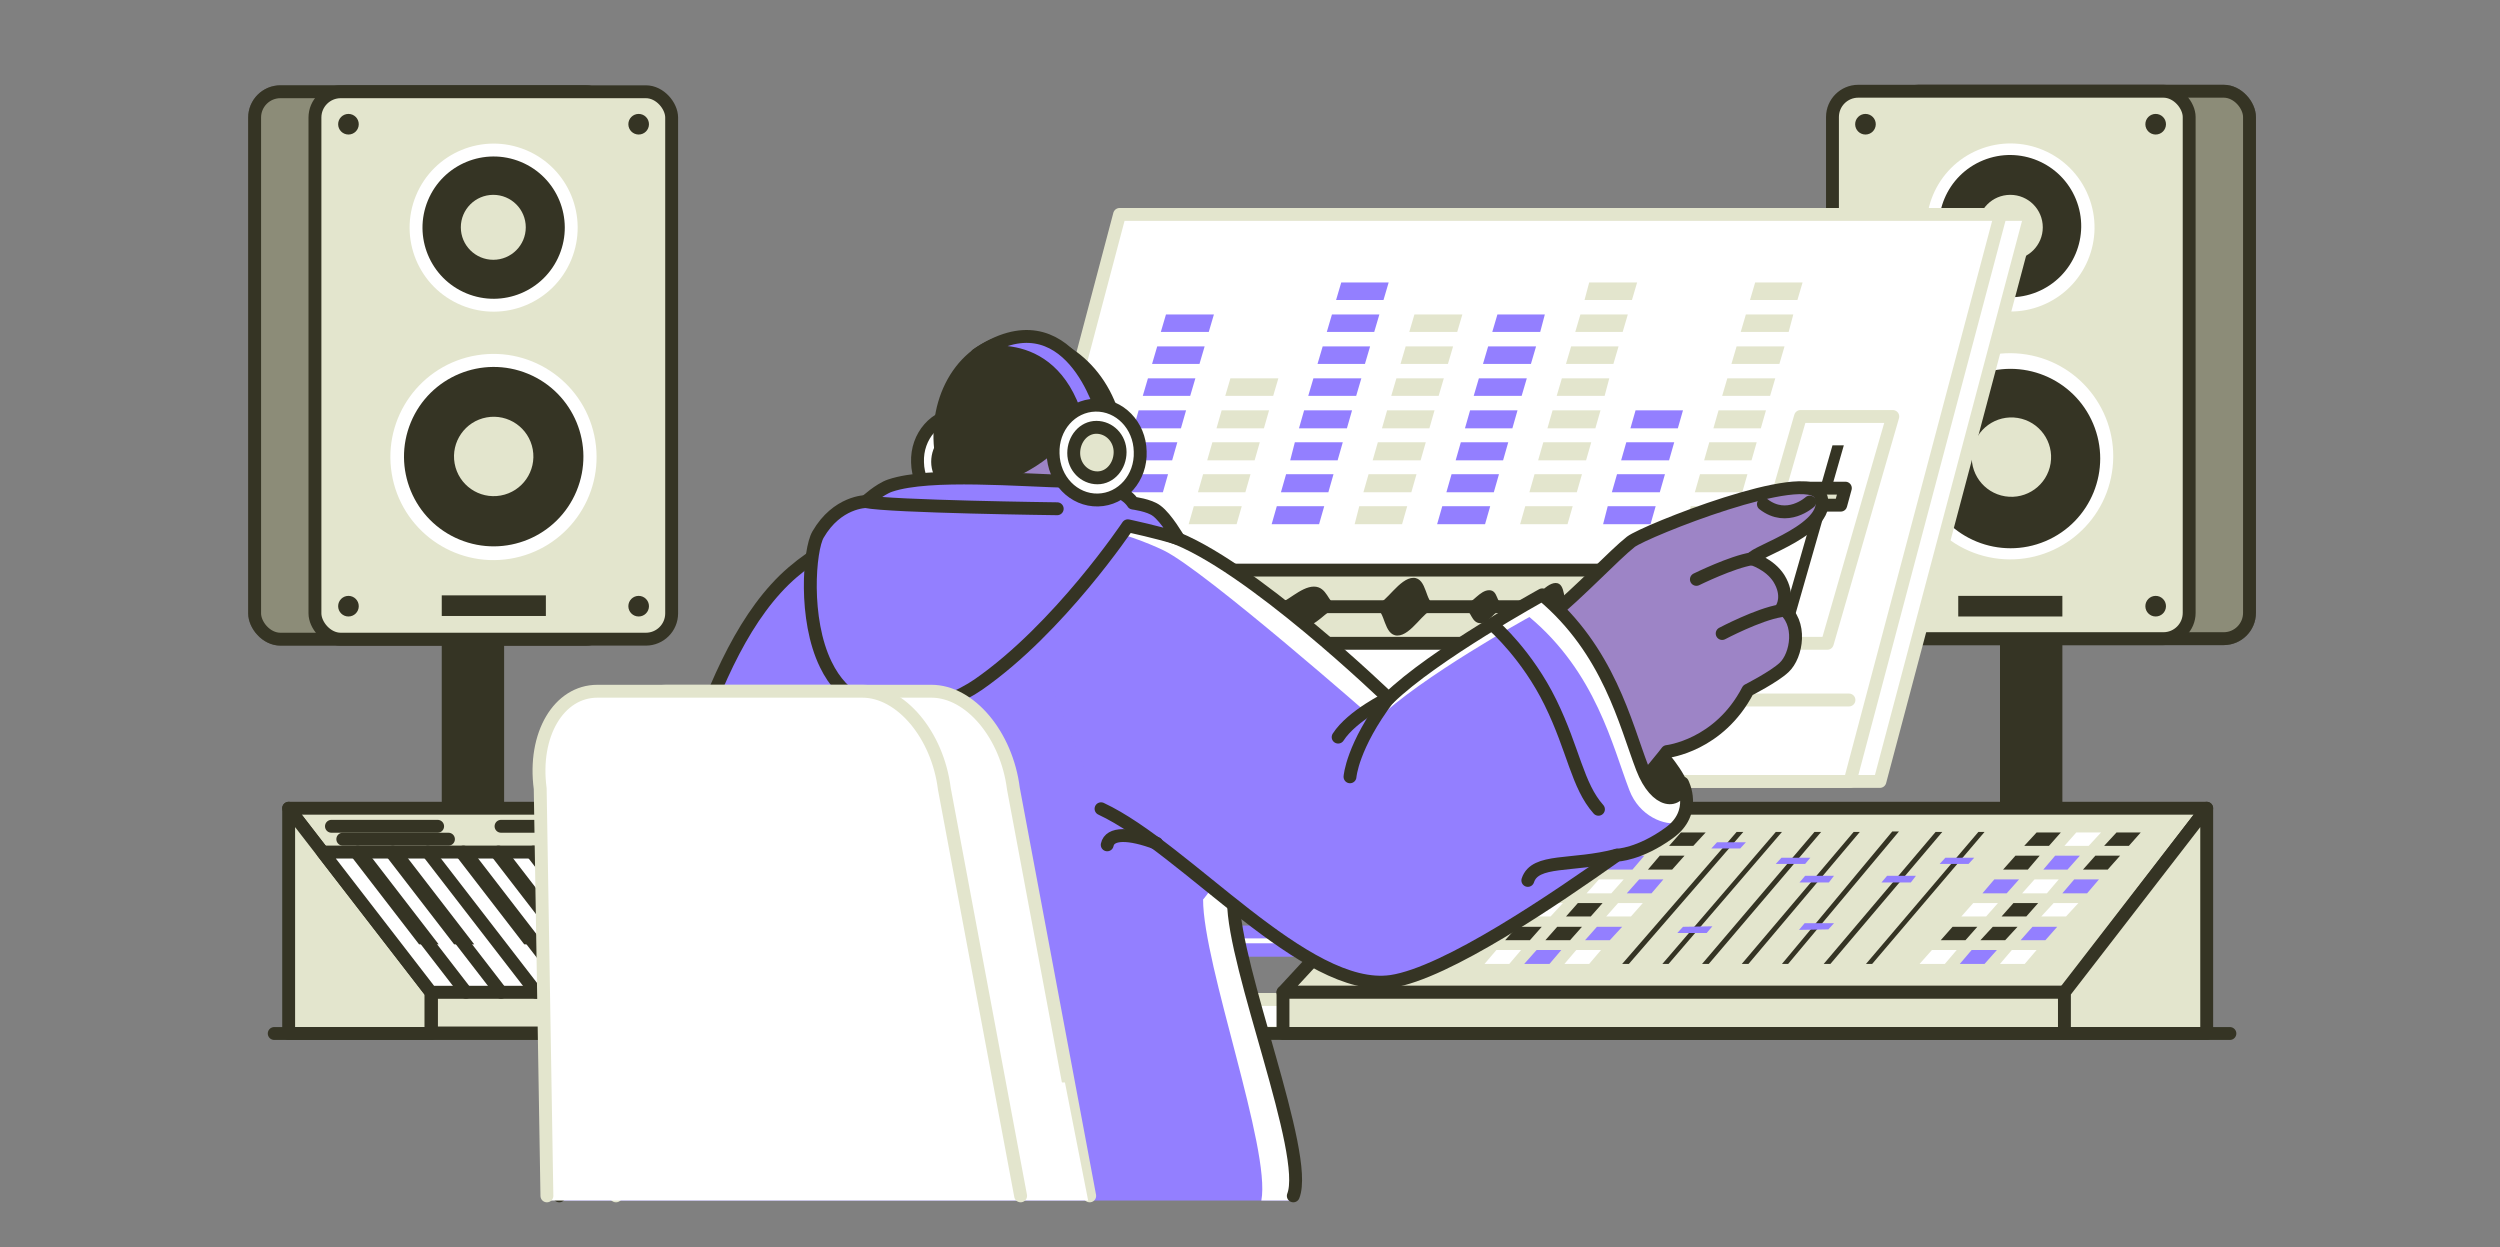 <?xml version="1.0" encoding="UTF-8"?>
<svg xmlns="http://www.w3.org/2000/svg" version="1.1" viewBox="0 0 485 242">
  <rect x="0" y="0" width="485" height="242" fill="#808080" stroke="none"/>
  <defs>
    <style>
      .cls-1, .cls-2 {
        fill: #e3e5cd;
      }

      .cls-3, .cls-4, .cls-5, .cls-6, .cls-7, .cls-2, .cls-8, .cls-9, .cls-10, .cls-11 {
        stroke-linecap: round;
        stroke-linejoin: round;
        stroke-width: 2.5px;
      }

      .cls-3, .cls-4, .cls-9 {
        fill: none;
      }

      .cls-3, .cls-7 {
        stroke: #937fff;
      }

      .cls-4, .cls-5, .cls-6, .cls-2, .cls-8, .cls-11 {
        stroke: #353424;
      }

      .cls-5, .cls-12 {
        fill: #9d84c6;
      }

      .cls-6, .cls-13 {
        fill: #937fff;
      }

      .cls-14, .cls-7, .cls-8, .cls-10, .cls-15 {
        fill: #fff;
      }

      .cls-16, .cls-11 {
        fill: #353424;
      }

      .cls-17 {
        fill: #ebebeb;
      }

      .cls-9, .cls-10, .cls-15 {
        stroke: #e3e5cd;
      }

      .cls-15 {
        stroke-miterlimit: 10;
      }

      .cls-18 {
        opacity: 0;
      }

      .cls-19 {
        opacity: .5;
      }
    </style>
  </defs>
  <!-- Generator: Adobe Illustrator 28.7.1, SVG Export Plug-In . SVG Version: 1.2.0 Build 142)  -->
  <g>
    <g id="Layer_1">
      <g>
        <g>
          <rect class="cls-2" x="367.2" y="17.7" width="69.2" height="106.2" rx="5" ry="5"/>
          <g class="cls-19">
            <rect class="cls-11" x="367.2" y="17.7" width="69.2" height="106.2" rx="5" ry="5"/>
          </g>
          <rect class="cls-2" x="355.5" y="17.7" width="69.2" height="106.2" rx="5" ry="5"/>
          <g>
            <circle class="cls-16" cx="361.9" cy="24.1" r="2"/>
            <circle class="cls-16" cx="418.2" cy="24.1" r="2"/>
            <circle class="cls-16" cx="361.9" cy="117.6" r="2"/>
            <circle class="cls-16" cx="418.2" cy="117.6" r="2"/>
          </g>
          <rect class="cls-16" x="379.9" y="115.6" width="20.2" height="4"/>
          <g>
            <circle class="cls-14" cx="390" cy="88.6" r="20" transform="translate(240.8 459.6) rotate(-80.9)"/>
            <circle class="cls-16" cx="390" cy="88.6" r="17.4" transform="translate(-3.7 159.1) rotate(-22.9)"/>
            <circle class="cls-1" cx="390" cy="88.6" r="7.7" transform="translate(240.4 459.5) rotate(-80.8)"/>
          </g>
          <g>
            <circle class="cls-14" cx="390" cy="44.1" r="16.3" transform="translate(12.1 150) rotate(-22.1)"/>
            <circle class="cls-16" cx="390" cy="44.1" r="13.8" transform="translate(12.2 150.4) rotate(-22.2)"/>
            <circle class="cls-1" cx="390" cy="44.1" r="6.3"/>
          </g>
          <rect class="cls-16" x="388" y="123.9" width="12.1" height="76.5"/>
        </g>
        <g>
          <rect class="cls-2" x="49.4" y="17.7" width="69.2" height="106.2" rx="5" ry="5" transform="translate(168 141.7) rotate(180)"/>
          <g class="cls-19">
            <rect class="cls-11" x="49.4" y="17.7" width="69.2" height="106.2" rx="5" ry="5" transform="translate(168 141.7) rotate(180)"/>
          </g>
          <rect class="cls-2" x="61.2" y="17.7" width="69.2" height="106.2" rx="5" ry="5" transform="translate(191.5 141.7) rotate(180)"/>
          <g>
            <circle class="cls-16" cx="123.9" cy="24.1" r="2"/>
            <circle class="cls-16" cx="67.6" cy="24.1" r="2"/>
            <circle class="cls-16" cx="123.9" cy="117.6" r="2"/>
            <circle class="cls-16" cx="67.6" cy="117.6" r="2"/>
          </g>
          <rect class="cls-16" x="85.6" y="115.6" width="20.2" height="4" transform="translate(191.5 235.1) rotate(180)"/>
          <g>
            <circle class="cls-14" cx="95.7" cy="88.6" r="20" transform="translate(-12.9 16.5) rotate(-9.2)"/>
            <circle class="cls-16" cx="95.7" cy="88.6" r="17.4" transform="translate(-22.7 143.1) rotate(-67.5)"/>
            <circle class="cls-1" cx="95.7" cy="88.6" r="7.7" transform="translate(-14.1 18.3) rotate(-10.2)"/>
          </g>
          <g>
            <circle class="cls-14" cx="95.7" cy="44.1" r="16.3" transform="translate(18.4 115.7) rotate(-67.5)"/>
            <circle class="cls-16" cx="95.7" cy="44.1" r="13.8" transform="translate(18.4 115.7) rotate(-67.5)"/>
            <circle class="cls-1" cx="95.7" cy="44.1" r="6.3"/>
          </g>
          <rect class="cls-16" x="85.6" y="123.9" width="12.1" height="76.5" transform="translate(183.4 324.4) rotate(180)"/>
        </g>
      </g>
      <g>
        <g>
          <g>
            <g>
              <polygon class="cls-10" points="308.5 175.7 271.3 175.7 261.3 151.6 298.5 151.6 308.5 175.7"/>
              <line class="cls-9" x1="292.7" y1="151.6" x2="302.8" y2="175.7"/>
            </g>
            <rect class="cls-10" x="246.3" y="175.7" width="62.3" height="5"/>
            <g>
              <polygon class="cls-10" points="364.7 151.6 193.9 151.6 223 41.6 393.9 41.6 364.7 151.6"/>
              <g>
                <polygon class="cls-15" points="358.9 151.6 188.1 151.6 217.2 41.6 388.1 41.6 358.9 151.6"/>
                <polygon class="cls-10" points="358.9 151.6 188.1 151.6 217.2 41.6 388.1 41.6 358.9 151.6"/>
              </g>
              <line class="cls-9" x1="192.7" y1="135.8" x2="358.7" y2="135.8"/>
            </g>
            <g>
              <g>
                <polygon class="cls-13" points="223.8 101.7 214.6 101.7 215.5 98.2 224.8 98.2 223.8 101.7"/>
                <polygon class="cls-13" points="225.6 95.5 216.3 95.5 217.3 92 226.6 92 225.6 95.5"/>
                <polygon class="cls-13" points="227.4 89.3 218.1 89.3 219.1 85.8 228.4 85.8 227.4 89.3"/>
                <polygon class="cls-13" points="229.1 83.1 219.9 83.1 220.9 79.6 230.1 79.6 229.1 83.1"/>
                <polygon class="cls-13" points="230.9 76.8 221.7 76.8 222.7 73.4 231.9 73.4 230.9 76.8"/>
                <polygon class="cls-13" points="232.7 70.6 223.5 70.6 224.5 67.2 233.7 67.2 232.7 70.6"/>
                <polygon class="cls-13" points="234.5 64.4 225.2 64.4 226.2 61 235.5 61 234.5 64.4"/>
                <polygon class="cls-1" points="239.9 101.7 230.6 101.7 231.6 98.2 240.9 98.2 239.9 101.7"/>
                <polygon class="cls-1" points="241.6 95.5 232.4 95.5 233.4 92 242.6 92 241.6 95.5"/>
                <polygon class="cls-1" points="243.4 89.3 234.2 89.3 235.2 85.8 244.4 85.8 243.4 89.3"/>
                <polygon class="cls-1" points="245.2 83.1 236 83.1 237 79.6 246.2 79.6 245.2 83.1"/>
                <polygon class="cls-1" points="247 76.8 237.7 76.8 238.7 73.4 248 73.4 247 76.8"/>
                <polygon class="cls-13" points="255.9 101.7 246.7 101.7 247.7 98.2 256.9 98.2 255.9 101.7"/>
                <polygon class="cls-13" points="257.7 95.5 248.5 95.5 249.5 92 258.7 92 257.7 95.5"/>
                <polygon class="cls-13" points="259.5 89.3 250.3 89.3 251.2 85.8 260.5 85.8 259.5 89.3"/>
                <polygon class="cls-13" points="261.3 83.1 252 83.1 253 79.6 262.3 79.6 261.3 83.1"/>
                <polygon class="cls-13" points="263.1 76.8 253.8 76.8 254.8 73.4 264.1 73.4 263.1 76.8"/>
                <polygon class="cls-13" points="264.8 70.6 255.6 70.6 256.6 67.2 265.8 67.2 264.8 70.6"/>
                <polygon class="cls-13" points="266.6 64.4 257.4 64.4 258.4 61 267.6 61 266.6 64.4"/>
                <polygon class="cls-13" points="268.4 58.2 259.2 58.2 260.2 54.8 269.4 54.8 268.4 58.2"/>
                <polygon class="cls-1" points="272 101.7 262.8 101.7 263.7 98.2 273 98.2 272 101.7"/>
                <polygon class="cls-1" points="273.8 95.5 264.5 95.5 265.5 92 274.8 92 273.8 95.5"/>
                <polygon class="cls-1" points="275.6 89.3 266.3 89.3 267.3 85.8 276.6 85.8 275.6 89.3"/>
                <polygon class="cls-1" points="277.3 83.1 268.1 83.1 269.1 79.6 278.3 79.6 277.3 83.1"/>
                <polygon class="cls-1" points="279.1 76.8 269.9 76.8 270.9 73.4 280.1 73.4 279.1 76.8"/>
                <polygon class="cls-1" points="280.9 70.6 271.7 70.6 272.7 67.2 281.9 67.2 280.9 70.6"/>
                <polygon class="cls-1" points="282.7 64.4 273.4 64.4 274.4 61 283.7 61 282.7 64.4"/>
                <polygon class="cls-13" points="288.1 101.7 278.8 101.7 279.8 98.2 289.1 98.2 288.1 101.7"/>
                <polygon class="cls-13" points="289.8 95.5 280.6 95.5 281.6 92 290.8 92 289.8 95.5"/>
                <polygon class="cls-13" points="291.6 89.3 282.4 89.3 283.4 85.8 292.6 85.8 291.6 89.3"/>
                <polygon class="cls-13" points="293.4 83.1 284.2 83.1 285.2 79.6 294.4 79.6 293.4 83.1"/>
                <polygon class="cls-13" points="295.2 76.8 285.9 76.8 286.9 73.4 296.2 73.4 295.2 76.8"/>
                <polygon class="cls-13" points="297 70.6 287.7 70.6 288.7 67.2 298 67.2 297 70.6"/>
                <polygon class="cls-13" points="298.8 64.4 289.5 64.4 290.5 61 299.7 61 298.8 64.4"/>
                <polygon class="cls-1" points="304.1 101.7 294.9 101.7 295.9 98.2 305.1 98.2 304.1 101.7"/>
                <polygon class="cls-1" points="305.9 95.5 296.7 95.5 297.7 92 306.9 92 305.9 95.5"/>
                <polygon class="cls-1" points="307.7 89.3 298.4 89.3 299.4 85.8 308.7 85.8 307.7 89.3"/>
                <polygon class="cls-1" points="309.5 83.1 300.2 83.1 301.2 79.6 310.5 79.6 309.5 83.1"/>
                <polygon class="cls-1" points="311.3 76.8 302 76.8 303 73.4 312.2 73.4 311.3 76.8"/>
                <polygon class="cls-1" points="313 70.6 303.8 70.6 304.8 67.2 314 67.2 313 70.6"/>
                <polygon class="cls-1" points="314.8 64.4 305.6 64.4 306.6 61 315.8 61 314.8 64.4"/>
                <polygon class="cls-1" points="316.6 58.2 307.4 58.2 308.3 54.8 317.6 54.8 316.6 58.2"/>
                <polygon class="cls-13" points="320.2 101.7 311 101.7 311.9 98.2 321.2 98.2 320.2 101.7"/>
                <polygon class="cls-13" points="322 95.5 312.7 95.5 313.7 92 323 92 322 95.5"/>
                <polygon class="cls-13" points="323.8 89.3 314.5 89.3 315.5 85.8 324.8 85.8 323.8 89.3"/>
                <polygon class="cls-13" points="325.5 83.1 316.3 83.1 317.3 79.6 326.5 79.6 325.5 83.1"/>
                <polygon class="cls-1" points="336.3 101.7 327 101.7 328 98.2 337.3 98.2 336.3 101.7"/>
                <polygon class="cls-1" points="338 95.5 328.8 95.5 329.8 92 339 92 338 95.5"/>
                <polygon class="cls-1" points="339.8 89.3 330.6 89.3 331.6 85.8 340.8 85.8 339.8 89.3"/>
                <polygon class="cls-1" points="341.6 83.1 332.4 83.1 333.4 79.6 342.6 79.6 341.6 83.1"/>
                <polygon class="cls-1" points="343.4 76.8 334.1 76.8 335.1 73.4 344.4 73.4 343.4 76.8"/>
                <polygon class="cls-1" points="345.2 70.6 335.9 70.6 336.9 67.2 346.2 67.2 345.2 70.6"/>
                <polygon class="cls-1" points="347 64.4 337.7 64.4 338.7 61 347.9 61 347 64.4"/>
                <polygon class="cls-1" points="348.7 58.2 339.5 58.2 340.5 54.8 349.7 54.8 348.7 58.2"/>
              </g>
              <g>
                <polygon class="cls-2" points="329.6 124.8 207.9 124.8 212 110.6 333.7 110.6 329.6 124.8"/>
                <path class="cls-4" d="M210,117.7s121,0,121.7,0"/>
                <path class="cls-16" d="M211.5,117.1c1.4,0,3.2-2.4,4.3-2.4s1.1,2.4,2.9,2.4,4.6-4.9,8.5-4.9,4.1,4.9,5.5,4.9h7.5c1.5,0,2.9-1.9,4.2-1.9s1.8,1.9,3.4,1.9,4.5-3.3,7.1-3.3,2.8,3.3,4.2,3.3,6.5,0,8.1,0,4.3-5,7-5,2.3,5,4.1,5h6.1c1.2,0,2.7-2.6,4.5-2.6s1.3,2.6,2.7,2.6h4.7c.9,0,3.4-4,5.5-4s1.3,4,2.5,4,2.5-2.6,3.9-2.6,1.4,2.6,2.3,2.6h4.3c1,0,2.4-3.9,4.5-3.9s1,3.9,2.6,3.9,2.5-2.4,3.9-2.4,1,2.4,2.1,2.4h3.8"/>
                <path class="cls-16" d="M211.2,118.3c1.4,0,1.8,2.4,3,2.4s2.4-2.4,4.2-2.4,1.7,4.9,5.7,4.9,6.9-4.9,8.3-4.9h7.5c1.5,0,1.8,1.9,3.1,1.9s2.9-1.9,4.5-1.9,2.5,3.3,5.2,3.3,4.7-3.3,6.1-3.3,6.5,0,8.2,0,1.4,5,4.1,5,5.2-5,7-5h6.1c1.2,0,1.2,2.6,3,2.6s2.8-2.6,4.2-2.6h4.7c.9,0,1.1,4,3.2,4s3.6-4,4.8-4,1,2.6,2.4,2.6,2.9-2.6,3.8-2.6h4.3c1,0,.2,3.9,2.3,3.9s3.3-3.9,4.8-3.9,1.2,2.4,2.6,2.4,2.4-2.4,3.4-2.4h3.8"/>
              </g>
              <polygon class="cls-10" points="354.5 124.8 336.6 124.8 349.3 80.8 367.2 80.8 354.5 124.8"/>
              <polygon class="cls-16" points="348.3 119.2 346.1 119.2 355.5 86.4 357.7 86.4 348.3 119.2"/>
              <polygon class="cls-2" points="357.1 98 349.5 98 350.5 94.7 358 94.7 357.1 98"/>
            </g>
          </g>
          <g>
            <path class="cls-7" d="M361.7,200.5h-40.4l-7.5-9.8c-3.1-4.1-7.9-6.4-13.1-6.4h-74.9c-5.1,0-9.9,2.4-13.1,6.4l-7.5,9.8h-5.3l9.2-11.9c3.8-4.9,9.7-7.8,15.9-7.8h111.5c6.2,0,12.1,2.9,15.9,7.8l9.2,11.9Z"/>
            <path class="cls-3" d="M205.3,200.5l7.5-9.8c3.1-4.1,7.9-6.4,13.1-6.4h74.9c5.1,0,9.9,2.4,13.1,6.4l7.5,9.8"/>
          </g>
          <g>
            <rect class="cls-10" x="180.2" y="193.9" width="94.3" height="6.5"/>
            <rect class="cls-10" x="240.4" y="193.9" width="34.2" height="6.5"/>
          </g>
        </g>
        <g>
          <polygon class="cls-2" points="428.1 156.8 400.7 192.5 248.9 192.5 281.9 156.8 428.1 156.8"/>
          <rect class="cls-2" x="248.9" y="192.5" width="151.6" height="8"/>
          <g>
            <g>
              <polygon class="cls-16" points="316 187 314.7 187 336.9 161.4 338.2 161.4 316 187"/>
              <polygon class="cls-13" points="337.6 164.6 332 164.6 333.1 163.4 338.7 163.4 337.6 164.6"/>
            </g>
            <g>
              <polygon class="cls-16" points="323.7 187 322.5 187 344.5 161.4 345.7 161.4 323.7 187"/>
              <polygon class="cls-13" points="331.1 181 325.4 181 326.5 179.8 332.2 179.7 331.1 181"/>
            </g>
            <g>
              <polygon class="cls-16" points="331.5 187 330.2 187 352 161.4 353.3 161.4 331.5 187"/>
              <polygon class="cls-13" points="350.2 167.6 344.5 167.6 345.6 166.4 351.2 166.4 350.2 167.6"/>
            </g>
            <g>
              <polygon class="cls-16" points="363.2 187 362 187 383.8 161.4 385 161.4 363.2 187"/>
              <polygon class="cls-13" points="381.9 167.6 376.3 167.6 377.4 166.4 383 166.4 381.9 167.6"/>
            </g>
            <g>
              <polygon class="cls-16" points="339.2 187 337.9 187 359.6 161.4 360.8 161.4 339.2 187"/>
              <polygon class="cls-13" points="354.8 171.2 349.1 171.2 350.2 169.9 355.8 169.9 354.8 171.2"/>
            </g>
            <g>
              <polygon class="cls-16" points="355.1 187 353.8 187 375.5 161.4 376.8 161.4 355.1 187"/>
              <polygon class="cls-13" points="370.7 171.2 365 171.2 366.1 169.9 371.7 169.9 370.7 171.2"/>
            </g>
            <g>
              <polygon class="cls-16" points="346.9 187 345.7 187 367.1 161.3 368.4 161.3 346.9 187"/>
              <polygon class="cls-13" points="354.7 180.3 349 180.4 350.1 179.1 355.8 179.1 354.7 180.3"/>
            </g>
            <g>
              <polygon class="cls-16" points="397.5 164.1 392.7 164.1 395.1 161.5 399.8 161.5 397.5 164.1"/>
              <polygon class="cls-16" points="393.4 168.7 388.6 168.7 391 166 395.7 166 393.4 168.7"/>
              <polygon class="cls-13" points="389.3 173.3 384.6 173.3 386.9 170.6 391.7 170.6 389.3 173.3"/>
              <polygon class="cls-14" points="385.3 177.8 380.5 177.8 382.8 175.2 387.6 175.2 385.3 177.8"/>
              <polygon class="cls-16" points="381.3 182.4 376.5 182.4 378.8 179.8 383.6 179.8 381.3 182.4"/>
              <polygon class="cls-14" points="377.3 187 372.4 187 374.8 184.3 379.6 184.3 377.3 187"/>
              <polygon class="cls-14" points="405.2 164.1 400.5 164.1 402.8 161.5 407.6 161.5 405.2 164.1"/>
              <polygon class="cls-13" points="401.1 168.7 396.4 168.7 398.7 166 403.5 166 401.1 168.7"/>
              <polygon class="cls-14" points="397.1 173.3 392.3 173.3 394.7 170.6 399.4 170.6 397.1 173.3"/>
              <polygon class="cls-16" points="393.1 177.8 388.3 177.8 390.6 175.2 395.4 175.2 393.1 177.8"/>
              <polygon class="cls-16" points="389 182.4 384.2 182.4 386.6 179.8 391.4 179.8 389 182.4"/>
              <polygon class="cls-13" points="385 187 380.2 187 382.5 184.3 387.4 184.3 385 187"/>
              <polygon class="cls-16" points="413 164.1 408.2 164.1 410.6 161.5 415.3 161.5 413 164.1"/>
              <polygon class="cls-16" points="408.9 168.7 404.1 168.7 406.5 166 411.3 166 408.9 168.7"/>
              <polygon class="cls-13" points="404.9 173.3 400.1 173.3 402.4 170.6 407.2 170.6 404.9 173.3"/>
              <polygon class="cls-14" points="400.8 177.8 396 177.8 398.4 175.2 403.2 175.2 400.8 177.8"/>
              <polygon class="cls-13" points="396.8 182.4 392 182.4 394.3 179.8 399.1 179.8 396.8 182.4"/>
              <polygon class="cls-14" points="392.8 187 388 187 390.3 184.3 395.1 184.3 392.8 187"/>
            </g>
            <g>
              <polygon class="cls-16" points="313 164.1 308.2 164.1 310.6 161.5 315.3 161.5 313 164.1"/>
              <polygon class="cls-16" points="308.9 168.7 304.2 168.7 306.5 166 311.3 166 308.9 168.7"/>
              <polygon class="cls-13" points="304.9 173.3 300.1 173.3 302.4 170.6 307.2 170.6 304.9 173.3"/>
              <polygon class="cls-14" points="300.8 177.8 296 177.8 298.4 175.2 303.2 175.2 300.8 177.8"/>
              <polygon class="cls-16" points="296.8 182.4 292 182.4 294.3 179.8 299.1 179.8 296.8 182.4"/>
              <polygon class="cls-14" points="292.8 187 288 187 290.3 184.3 295.1 184.3 292.8 187"/>
              <polygon class="cls-14" points="320.7 164.1 316 164.1 318.4 161.5 323.1 161.5 320.7 164.1"/>
              <polygon class="cls-13" points="316.7 168.7 311.9 168.7 314.3 166 319 166 316.7 168.7"/>
              <polygon class="cls-14" points="312.6 173.3 307.8 173.3 310.2 170.6 315 170.6 312.6 173.3"/>
              <polygon class="cls-16" points="308.6 177.8 303.8 177.8 306.1 175.2 310.9 175.2 308.6 177.8"/>
              <polygon class="cls-16" points="304.6 182.4 299.8 182.4 302.1 179.8 306.9 179.8 304.6 182.4"/>
              <polygon class="cls-13" points="300.6 187 295.7 187 298.1 184.3 302.9 184.3 300.6 187"/>
              <polygon class="cls-16" points="328.5 164.1 323.8 164.1 326.1 161.5 330.9 161.5 328.5 164.1"/>
              <polygon class="cls-16" points="324.4 168.7 319.7 168.7 322 166 326.8 166 324.4 168.7"/>
              <polygon class="cls-13" points="320.4 173.3 315.6 173.3 318 170.6 322.7 170.6 320.4 173.3"/>
              <polygon class="cls-14" points="316.4 177.8 311.6 177.8 313.9 175.2 318.7 175.2 316.4 177.8"/>
              <polygon class="cls-13" points="312.3 182.4 307.5 182.4 309.8 179.8 314.7 179.8 312.3 182.4"/>
              <polygon class="cls-14" points="308.3 187 303.5 187 305.8 184.3 310.6 184.3 308.3 187"/>
            </g>
            <g>
              <g>
                <path class="cls-13" d="M287.9,163.1s-1.4.3-2.3.3-2.3-.3-2.3-.3l.5-4.2h3.5l.5,4.2Z"/>
                <g>
                  <path class="cls-13" d="M287.4,158.9c0,.1-1.3.5-1.8.5s-1.8-.3-1.8-.5c0-.2,1.2-.3,1.8-.3s1.8.1,1.8.3Z"/>
                  <path class="cls-18" d="M287.4,158.9c0,.1-1.3.5-1.8.5s-1.8-.3-1.8-.5c0-.2,1.2-.3,1.8-.3s1.8.1,1.8.3Z"/>
                </g>
              </g>
              <g>
                <path class="cls-17" d="M295.7,163.1s-1.4.3-2.3.3-2.3-.3-2.3-.3l.5-4.2h3.5l.5,4.2Z"/>
                <g>
                  <path class="cls-17" d="M295.2,158.9c0,.1-1.3.5-1.8.5s-1.8-.3-1.8-.5c0-.2,1.2-.3,1.8-.3s1.8.1,1.8.3Z"/>
                  <path class="cls-18" d="M295.2,158.9c0,.1-1.3.5-1.8.5s-1.8-.3-1.8-.5c0-.2,1.2-.3,1.8-.3s1.8.1,1.8.3Z"/>
                </g>
              </g>
              <g>
                <path class="cls-16" d="M303.5,163.1s-1.4.3-2.3.3-2.3-.3-2.3-.3l.5-4.2h3.5l.5,4.2Z"/>
                <g>
                  <path class="cls-16" d="M303,158.9c0,.1-1.3.5-1.8.5s-1.8-.3-1.8-.5c0-.2,1.2-.3,1.8-.3s1.8.1,1.8.3Z"/>
                  <path class="cls-18" d="M303,158.9c0,.1-1.3.5-1.8.5s-1.8-.3-1.8-.5c0-.2,1.2-.3,1.8-.3s1.8.1,1.8.3Z"/>
                </g>
              </g>
              <g>
                <path class="cls-17" d="M283.7,167.7s-1.4.3-2.3.3-2.3-.3-2.3-.3l.5-4.2h3.5l.5,4.2Z"/>
                <g>
                  <path class="cls-17" d="M283.1,163.6c0,.1-1.3.5-1.8.5s-1.8-.3-1.8-.5c0-.2,1.2-.3,1.8-.3s1.8.1,1.8.3Z"/>
                  <path class="cls-18" d="M283.1,163.6c0,.1-1.3.5-1.8.5s-1.8-.3-1.8-.5c0-.2,1.2-.3,1.8-.3s1.8.1,1.8.3Z"/>
                </g>
              </g>
              <g>
                <path class="cls-13" d="M291.5,167.7s-1.4.3-2.3.3-2.3-.3-2.3-.3l.5-4.2h3.5l.5,4.2Z"/>
                <g>
                  <path class="cls-13" d="M290.9,163.6c0,.1-1.3.5-1.8.5s-1.8-.3-1.8-.5c0-.2,1.2-.3,1.8-.3s1.8.1,1.8.3Z"/>
                  <path class="cls-18" d="M290.9,163.6c0,.1-1.3.5-1.8.5s-1.8-.3-1.8-.5c0-.2,1.2-.3,1.8-.3s1.8.1,1.8.3Z"/>
                </g>
              </g>
              <g>
                <path class="cls-13" d="M299.3,167.7s-1.4.3-2.3.3-2.3-.3-2.3-.3l.5-4.2h3.5l.5,4.2Z"/>
                <g>
                  <path class="cls-13" d="M298.7,163.6c0,.1-1.3.5-1.8.5s-1.8-.3-1.8-.5c0-.2,1.2-.3,1.8-.3s1.8.1,1.8.3Z"/>
                  <path class="cls-18" d="M298.7,163.6c0,.1-1.3.5-1.8.5s-1.8-.3-1.8-.5c0-.2,1.2-.3,1.8-.3s1.8.1,1.8.3Z"/>
                </g>
              </g>
              <g>
                <path class="cls-13" d="M279.5,172.4s-1.4.3-2.3.3-2.3-.3-2.3-.3l.5-4.2h3.5l.5,4.2Z"/>
                <g>
                  <path class="cls-13" d="M278.9,168.3c0,.1-1.3.5-1.8.5s-1.8-.3-1.8-.5c0-.2,1.2-.3,1.8-.3s1.8.1,1.8.3Z"/>
                  <path class="cls-18" d="M278.9,168.3c0,.1-1.3.5-1.8.5s-1.8-.3-1.8-.5c0-.2,1.2-.3,1.8-.3s1.8.1,1.8.3Z"/>
                </g>
              </g>
              <g>
                <path class="cls-16" d="M287.3,172.4s-1.4.3-2.3.3-2.3-.3-2.3-.3l.5-4.2h3.5l.5,4.2Z"/>
                <g>
                  <path class="cls-16" d="M286.7,168.3c0,.1-1.3.5-1.8.5s-1.8-.3-1.8-.5c0-.2,1.2-.3,1.8-.3s1.8.1,1.8.3Z"/>
                  <path class="cls-18" d="M286.7,168.3c0,.1-1.3.5-1.8.5s-1.8-.3-1.8-.5c0-.2,1.2-.3,1.8-.3s1.8.1,1.8.3Z"/>
                </g>
              </g>
              <g>
                <path class="cls-13" d="M295,172.4s-1.4.3-2.3.3-2.3-.3-2.3-.3l.5-4.2h3.5l.5,4.2Z"/>
                <g>
                  <path class="cls-13" d="M294.5,168.3c0,.1-1.3.5-1.8.5s-1.8-.3-1.8-.5c0-.2,1.2-.3,1.8-.3s1.8.1,1.8.3Z"/>
                  <path class="cls-18" d="M294.5,168.3c0,.1-1.3.5-1.8.5s-1.8-.3-1.8-.5c0-.2,1.2-.3,1.8-.3s1.8.1,1.8.3Z"/>
                </g>
              </g>
              <g>
                <path class="cls-16" d="M275.2,177.1s-1.4.3-2.3.3-2.3-.3-2.3-.3l.5-4.2h3.5l.5,4.2Z"/>
                <g>
                  <path class="cls-16" d="M274.7,172.9c0,.1-1.3.5-1.8.5s-1.8-.3-1.8-.5c0-.2,1.2-.3,1.8-.3s1.8.1,1.8.3Z"/>
                  <path class="cls-18" d="M274.7,172.9c0,.1-1.3.5-1.8.5s-1.8-.3-1.8-.5c0-.2,1.2-.3,1.8-.3s1.8.1,1.8.3Z"/>
                </g>
              </g>
              <g>
                <path class="cls-13" d="M283,177.1s-1.4.3-2.3.3-2.3-.3-2.3-.3l.5-4.2h3.5l.5,4.2Z"/>
                <g>
                  <path class="cls-13" d="M282.5,172.9c0,.1-1.3.5-1.8.5s-1.8-.3-1.8-.5c0-.2,1.2-.3,1.8-.3s1.8.1,1.8.3Z"/>
                  <path class="cls-18" d="M282.5,172.9c0,.1-1.3.5-1.8.5s-1.8-.3-1.8-.5c0-.2,1.2-.3,1.8-.3s1.8.1,1.8.3Z"/>
                </g>
              </g>
              <g>
                <path class="cls-17" d="M290.8,177.1s-1.4.3-2.3.3-2.3-.3-2.3-.3l.5-4.2h3.5l.5,4.2Z"/>
                <g>
                  <path class="cls-17" d="M290.3,172.9c0,.1-1.3.5-1.8.5s-1.8-.3-1.8-.5c0-.2,1.2-.3,1.8-.3s1.8.1,1.8.3Z"/>
                  <path class="cls-18" d="M290.3,172.9c0,.1-1.3.5-1.8.5s-1.8-.3-1.8-.5c0-.2,1.2-.3,1.8-.3s1.8.1,1.8.3Z"/>
                </g>
              </g>
              <g>
                <path class="cls-13" d="M271,181.8s-1.4.3-2.3.3-2.3-.3-2.3-.3l.5-4.2h3.5l.5,4.2Z"/>
                <g>
                  <path class="cls-13" d="M270.5,177.6c0,.1-1.3.5-1.8.5s-1.8-.3-1.8-.5c0-.2,1.2-.3,1.8-.3s1.8.1,1.8.3Z"/>
                  <path class="cls-18" d="M270.5,177.6c0,.1-1.3.5-1.8.5s-1.8-.3-1.8-.5c0-.2,1.2-.3,1.8-.3s1.8.1,1.8.3Z"/>
                </g>
              </g>
              <g>
                <path class="cls-13" d="M278.8,181.8s-1.4.3-2.3.3-2.3-.3-2.3-.3l.5-4.2h3.5l.5,4.2Z"/>
                <g>
                  <path class="cls-13" d="M278.3,177.6c0,.1-1.3.5-1.8.5s-1.8-.3-1.8-.5c0-.2,1.2-.3,1.8-.3s1.8.1,1.8.3Z"/>
                  <path class="cls-18" d="M278.3,177.6c0,.1-1.3.5-1.8.5s-1.8-.3-1.8-.5c0-.2,1.2-.3,1.8-.3s1.8.1,1.8.3Z"/>
                </g>
              </g>
              <g>
                <path class="cls-13" d="M286.6,181.8s-1.4.3-2.3.3-2.3-.3-2.3-.3l.5-4.2h3.5l.5,4.2Z"/>
                <g>
                  <path class="cls-13" d="M286.1,177.6c0,.1-1.3.5-1.8.5s-1.8-.3-1.8-.5c0-.2,1.2-.3,1.8-.3s1.8.1,1.8.3Z"/>
                  <path class="cls-18" d="M286.1,177.6c0,.1-1.3.5-1.8.5s-1.8-.3-1.8-.5c0-.2,1.2-.3,1.8-.3s1.8.1,1.8.3Z"/>
                </g>
              </g>
              <g>
                <path class="cls-13" d="M266.8,186.5s-1.4.3-2.3.3-2.3-.3-2.3-.3l.5-4.2h3.5l.5,4.2Z"/>
                <g>
                  <path class="cls-13" d="M266.2,182.3c0,.1-1.3.5-1.8.5s-1.8-.3-1.8-.5c0-.2,1.2-.3,1.8-.3s1.8.1,1.8.3Z"/>
                  <path class="cls-18" d="M266.2,182.3c0,.1-1.3.5-1.8.5s-1.8-.3-1.8-.5c0-.2,1.2-.3,1.8-.3s1.8.1,1.8.3Z"/>
                </g>
              </g>
              <g>
                <path class="cls-17" d="M274.6,186.5s-1.4.3-2.3.3-2.3-.3-2.3-.3l.5-4.2h3.5l.5,4.2Z"/>
                <g>
                  <path class="cls-17" d="M274,182.3c0,.1-1.3.5-1.8.5s-1.8-.3-1.8-.5c0-.2,1.2-.3,1.8-.3s1.8.1,1.8.3Z"/>
                  <path class="cls-18" d="M274,182.3c0,.1-1.3.5-1.8.5s-1.8-.3-1.8-.5c0-.2,1.2-.3,1.8-.3s1.8.1,1.8.3Z"/>
                </g>
              </g>
              <g>
                <path class="cls-16" d="M282.4,186.5s-1.4.3-2.3.3-2.3-.3-2.3-.3l.5-4.2h3.5l.5,4.2Z"/>
                <g>
                  <path class="cls-16" d="M281.8,182.3c0,.1-1.3.5-1.8.5s-1.8-.3-1.8-.5c0-.2,1.2-.3,1.8-.3s1.8.1,1.8.3Z"/>
                  <path class="cls-18" d="M281.8,182.3c0,.1-1.3.5-1.8.5s-1.8-.3-1.8-.5c0-.2,1.2-.3,1.8-.3s1.8.1,1.8.3Z"/>
                </g>
              </g>
            </g>
          </g>
          <polygon class="cls-2" points="428.1 156.8 400.5 192.5 400.5 200.5 428.1 200.5 428.1 156.8"/>
        </g>
        <g>
          <polygon class="cls-2" points="56 156.8 83.5 192.5 206.5 192.5 179.1 156.8 56 156.8"/>
          <polygon class="cls-6" points="166.5 159.8 168.8 162.8 179.1 162.8 176.8 159.8 166.5 159.8"/>
          <rect class="cls-2" x="83.6" y="192.5" width="122.8" height="8" transform="translate(290.1 392.9) rotate(180)"/>
          <polygon class="cls-2" points="56 156.8 83.6 192.5 83.6 200.5 56 200.5 56 156.8"/>
          <g>
            <polygon class="cls-8" points="206.3 192.5 83.6 192.5 62.6 165.3 185.3 165.3 206.3 192.5"/>
            <g>
              <line class="cls-4" x1="69.4" y1="165.3" x2="90.4" y2="192.5"/>
              <line class="cls-4" x1="76.2" y1="165.3" x2="97.2" y2="192.5"/>
              <line class="cls-4" x1="83" y1="165.3" x2="104" y2="192.5"/>
              <line class="cls-4" x1="89.9" y1="165.3" x2="110.9" y2="192.5"/>
              <line class="cls-4" x1="96.7" y1="165.3" x2="117.7" y2="192.5"/>
              <line class="cls-4" x1="103.5" y1="165.3" x2="124.5" y2="192.5"/>
              <line class="cls-4" x1="110.3" y1="165.3" x2="131.3" y2="192.5"/>
              <line class="cls-4" x1="117.1" y1="165.3" x2="138.1" y2="192.5"/>
              <line class="cls-4" x1="123.9" y1="165.3" x2="144.9" y2="192.5"/>
              <line class="cls-4" x1="130.8" y1="165.3" x2="151.8" y2="192.5"/>
              <line class="cls-4" x1="137.6" y1="165.3" x2="158.6" y2="192.5"/>
              <line class="cls-4" x1="144.4" y1="165.3" x2="165.4" y2="192.5"/>
              <line class="cls-4" x1="151.2" y1="165.3" x2="172.2" y2="192.5"/>
              <line class="cls-4" x1="158" y1="165.3" x2="179" y2="192.5"/>
              <line class="cls-4" x1="164.9" y1="165.3" x2="185.8" y2="192.5"/>
              <line class="cls-4" x1="171.7" y1="165.3" x2="192.7" y2="192.5"/>
              <line class="cls-4" x1="178.5" y1="165.3" x2="199.5" y2="192.5"/>
              <polygon class="cls-16" points="85.1 183.2 81.3 183.2 67.5 165.3 71.3 165.3 85.1 183.2"/>
              <polygon class="cls-16" points="92 183.2 88.1 183.2 74.3 165.3 78.2 165.3 92 183.2"/>
              <polygon class="cls-16" points="132.9 183.2 129 183.2 115.2 165.3 119.1 165.3 132.9 183.2"/>
              <polygon class="cls-16" points="160.1 183.2 156.3 183.2 142.5 165.3 146.3 165.3 160.1 183.2"/>
              <polygon class="cls-16" points="139.7 183.2 135.8 183.2 122 165.3 125.9 165.3 139.7 183.2"/>
              <polygon class="cls-16" points="153.3 183.2 149.4 183.2 135.6 165.3 139.5 165.3 153.3 183.2"/>
              <polygon class="cls-16" points="112.4 183.2 108.5 183.2 94.7 165.3 98.6 165.3 112.4 183.2"/>
              <polygon class="cls-16" points="119.2 183.2 115.4 183.2 101.6 165.3 105.4 165.3 119.2 183.2"/>
              <polygon class="cls-16" points="105.6 183.2 101.7 183.2 87.9 165.3 91.8 165.3 105.6 183.2"/>
              <polygon class="cls-16" points="180.6 183.2 176.7 183.2 162.9 165.3 166.8 165.3 180.6 183.2"/>
              <polygon class="cls-16" points="187.4 183.2 183.5 183.2 169.7 165.3 173.6 165.3 187.4 183.2"/>
              <polygon class="cls-16" points="173.8 183.2 169.9 183.2 156.1 165.3 160 165.3 173.8 183.2"/>
            </g>
          </g>
          <line class="cls-4" x1="64.3" y1="160.3" x2="84.9" y2="160.3"/>
          <line class="cls-4" x1="97.2" y1="160.3" x2="117.8" y2="160.3"/>
          <line class="cls-4" x1="130.1" y1="160.3" x2="150.7" y2="160.3"/>
          <line class="cls-4" x1="66.5" y1="162.8" x2="87" y2="162.8"/>
          <line class="cls-4" x1="132.2" y1="162.8" x2="152.7" y2="162.8"/>
        </g>
      </g>
      <line class="cls-4" x1="53.2" y1="200.5" x2="432.6" y2="200.5"/>
      <g>
        <path class="cls-8" d="M178,89.7c.1,5.1,4,9.1,8.7,9,4.7-.1,8.4-4.3,8.2-9.4-.1-5.1-4-9.1-8.7-9-4.7.1-8.4,4.3-8.2,9.4Z"/>
        <path class="cls-2" d="M181.9,89.6c0,2.7,2.1,4.8,4.6,4.8,2.5,0,4.4-2.3,4.4-5,0-2.7-2.1-4.8-4.6-4.8-2.5,0-4.4,2.3-4.4,5Z"/>
      </g>
      <g>
        <path class="cls-16" d="M202.7,103.8s3.3,8-.9,8.1c-6.7.2-13.5-11.5-13.5-11.5l14.4,3.3Z"/>
        <g>
          <path class="cls-12" d="M183,90.1c-2.6-10.9,2.7-21.6,11.9-23.8,9.2-2.2,18.8,4.8,21.4,15.7,2.6,10.9-2.7,21.6-11.9,23.8-9.2,2.2-18.8-4.8-21.4-15.7Z"/>
          <path class="cls-14" d="M204.5,105.8c-2.6.6-5.2.5-7.6-.2,1.2,0,2.5,0,3.8-.4,8.7-2.1,13.7-12.2,11.2-22.5-2.5-10.3-11.6-17-20.3-14.9-.2,0-.4.1-.7.2,1.2-.7,2.6-1.3,4-1.7,9.2-2.2,18.8,4.8,21.4,15.7,2.6,10.9-2.7,21.5-11.9,23.8Z"/>
          <path class="cls-4" d="M183,90.1c-2.6-10.9,2.7-21.6,11.9-23.8,9.2-2.2,18.8,4.8,21.4,15.7,2.6,10.9-2.7,21.6-11.9,23.8-9.2,2.2-18.8-4.8-21.4-15.7Z"/>
        </g>
        <path class="cls-16" d="M185.1,95.6s20.8-.4,28.1-20.8c0,0-11.2-15.2-24.9-5.5-11.2,8-3.2,26.3-3.2,26.3Z"/>
      </g>
      <g>
        <path class="cls-13" d="M250.9,232c3.2-8.1-11.6-44.3-11.6-57.2,0,0,4.9-5.1,3-11.8-8.9-30.5-16.5-51.7-26.9-56.9-17.4-8.6-44.2-10-61.6,4.9-18.2,15.6-23.3,53.8-33.1,73.5-16.7,33.4-12.1,47.3-12.2,47.5l.2.9h141.7s.4-.5.5-.9Z"/>
        <path class="cls-14" d="M251,232c-.1.4-.5.9-.5.9h-5.8c1.9-9.9-11.3-45.7-11.3-58.4,0,0,4.9-5.2,3-12-8.9-31-17.1-51.4-27.5-56.7-6.2-3.1-13.6-5.3-21.3-6.1,10.1,0,20,2.5,27.9,6.4,10.4,5.1,18,26.4,26.9,56.9,2,6.7-3,11.8-3,11.8,0,12.9,14.8,49.1,11.6,57.2Z"/>
        <path class="cls-4" d="M108.5,232c0-.2-4.5-14.1,12.2-47.5,9.8-19.7,14.9-57.9,33.1-73.5,17.4-14.9,44.2-13.4,61.6-4.9,10.4,5.1,18,26.4,26.9,56.9,2,6.7-3,11.8-3,11.8,0,12.9,14.8,49.1,11.6,57.2"/>
        <path class="cls-4" d="M123.2,222.1s7.2,4.6,26,4.6,46.6-10.1,54.3-8.7c5,.9,1.7,5.2,1.7,5.2"/>
        <path class="cls-4" d="M158.3,218.8s8.2,1.7,20.8-.9"/>
      </g>
      <path class="cls-5" d="M291,124.1c5.5-2.7,9.5-4.4,9.5-4.4,5.9-4.8,12.6-12,15.9-14.6,2.8-2.1,34.1-14.6,36.7-9.1,3.1,6.4-13,11.1-13.2,12.4,0,0,3.4,1,5.2,3.8,2.1,3.4.6,5.7.6,5.7,4,2.8,2.9,9.3.4,11.6-1.9,1.8-7,4.4-7,4.4-5.6,10.8-15.7,11.9-15.7,11.9,0,0-3.5,4.7-9.3,10.5l-23.1-32.2Z"/>
      <path class="cls-4" d="M345.4,118.5c-4.3.7-11.3,4.4-11.3,4.4"/>
      <path class="cls-4" d="M339.9,108.4c-3.9.6-10.8,4-10.8,4"/>
      <path class="cls-4" d="M351.1,97.4s-4.4,4-9,.4"/>
      <g>
        <g>
          <path class="cls-13" d="M213.6,156.9c15.3,8.1,44.9,36.8,56.3,33.5,10.6-3.1,31.8-16,43.8-24.5,0,0,4.3-.1,10.1-4.3,5.6-4,2.6-9.7,2.6-9.7-.5,4.3-5.1,4.1-7.8-2.9-3.3-8.6-6.5-22.8-19.4-33.6,0,0-21.1,11.6-29.8,20.1,0,0-31.3-26.4-39.3-30.3-6.8-3.3-24.5-5.8-39.3-5.3"/>
          <path class="cls-14" d="M325.9,159.6c-3,.7-7.9-1.3-9.8-6.3-3.3-8.6-6.5-22.8-19.4-33.6,0,0-21.1,11.6-29.8,20.1,0,0-33.1-29.1-41.1-33-6.6-3.2-19.5-7.2-33.8-7,14.6-.3,31.6,2.2,38.2,5.4,8,3.9,39.3,30.3,39.3,30.3,8.7-8.5,29.8-20.1,29.8-20.1,12.9,10.9,16.1,25,19.4,33.6,2.7,7,7.3,7.2,7.8,2.9,0,0,2.1,4.1-.6,7.7Z"/>
          <path class="cls-4" d="M213.6,156.9c16.5,7.7,39.7,35.9,56.3,33.5,10.7-1.6,31.8-16,43.8-24.5,0,0,4.3-.1,10.1-4.3,5.6-4,2.6-9.7,2.6-9.7-.5,4.3-5.1,4.1-7.8-2.9-3.3-8.6-6.5-22.8-19.4-33.6,0,0-21.1,11.6-29.8,20.1,0,0-27.2-26.3-42.5-31.6-12.5-4.3-22.5-3.8-36.1-4"/>
        </g>
        <path class="cls-16" d="M327.4,153.7c1.2-1.9-4-7.9-4-7.9l-4,4.7s5.3,7.7,8,3.2Z"/>
        <path class="cls-4" d="M269.4,135.4c-7.1,9.4-7.5,15.3-7.5,15.3"/>
        <path class="cls-4" d="M269.4,135.4s-7.1,3.4-9.8,7.6"/>
        <path class="cls-4" d="M224.4,163.6c-5.3-2-9.1-2.1-9.6.3"/>
        <path class="cls-4" d="M313.7,165.9c-8.7,2.3-15.9.6-17.3,4.9"/>
        <path class="cls-4" d="M289.9,121.5s6.4,5.6,10.9,14.8c4.5,9.2,5.2,16.1,9.3,20.7"/>
      </g>
      <g>
        <path class="cls-6" d="M228.6,104.5s-2.3-4-4.2-5.4c-1.4-1.1-4.6-1.5-4.6-1.5,0,0-2-3.9-11.9-4.2-9.9-.2-27.5-1.8-35.2.8-2.1.7-4.7,3.1-4.7,3.1,0,0-5.6,0-9.3,6.4-1.7,2.9-2.8,16.4,1.5,25.2,6.8,14.1,23,8.5,29.6,3.9,15.7-10.9,29-30.8,29-30.8,0,0,6.1,1.3,9.8,2.5Z"/>
        <path class="cls-4" d="M167.9,97.3c4.9,1,37.2,1.4,37.2,1.4"/>
      </g>
      <g>
        <path class="cls-10" d="M211.4,232l-14.8-79c-1.3-10.4-8.4-18.9-15.9-18.9h-51.4c-7.5,0-12.5,8.4-11.1,18.9l1.3,79"/>
        <polygon class="cls-14" points="206.6 210 106.7 210 106.7 232.9 211.1 232.9 206.6 210"/>
        <path class="cls-10" d="M198,232l-14.8-79c-1.3-10.4-8.4-18.9-15.9-18.9h-51.4c-7.5,0-12.5,8.4-11.1,18.9l1.3,79"/>
      </g>
      <g>
        <path class="cls-6" d="M213.9,80.3s-6.4-23.8-24.4-11.5c0,0,15.2-4.6,19.8,13.9l4.6-2.4Z"/>
        <path class="cls-8" d="M204.3,88c.1,5.1,4,9.1,8.7,9,4.7-.1,8.4-4.3,8.2-9.4-.1-5.1-4-9.1-8.7-9-4.7.1-8.4,4.3-8.2,9.4Z"/>
        <path class="cls-2" d="M208.3,87.9c0,2.7,2.1,4.8,4.6,4.8,2.5,0,4.4-2.3,4.4-5,0-2.7-2.1-4.8-4.6-4.8-2.5,0-4.4,2.3-4.4,5Z"/>
      </g>
    </g>
  </g>
</svg>